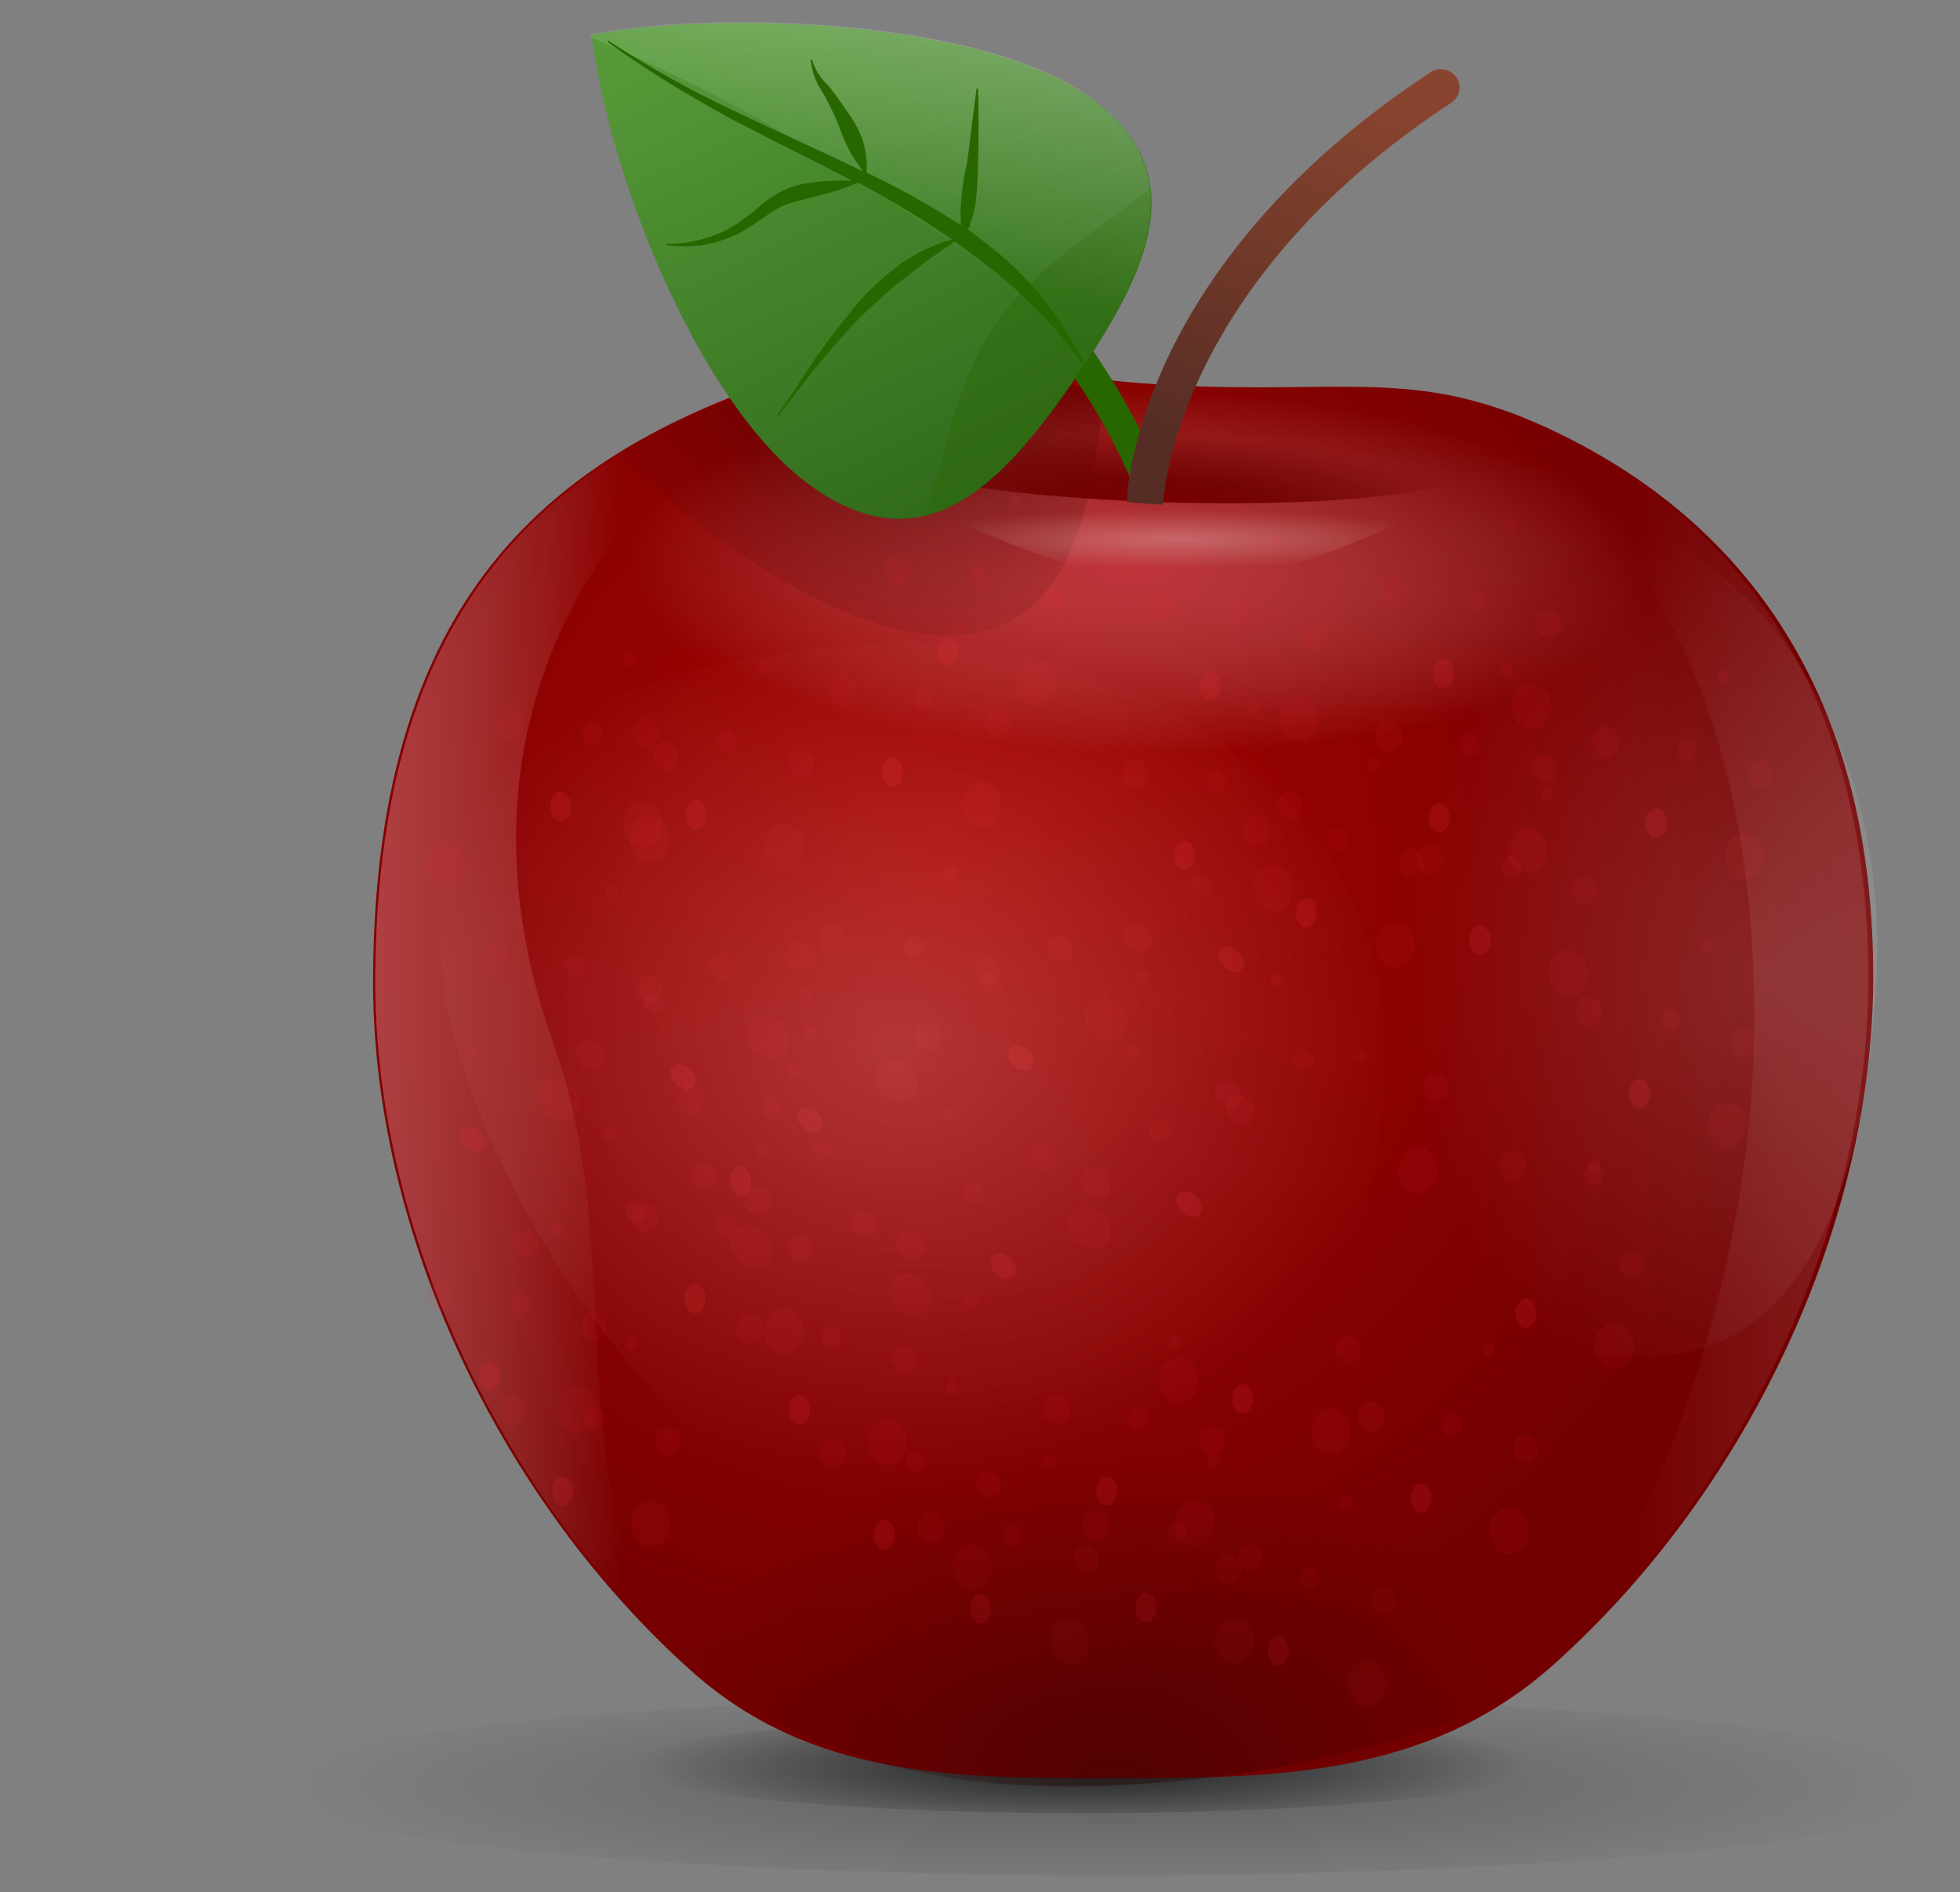 <?xml version="1.0" encoding="utf-8"?>
<!-- Generator: Adobe Illustrator 21.0.1, SVG Export Plug-In . SVG Version: 6.00 Build 0)  -->
<svg version="1.1" id="Шар_1" xmlns="http://www.w3.org/2000/svg" xmlns:xlink="http://www.w3.org/1999/xlink" x="0px" y="0px"
	 viewBox="0 0 280 270.3" style="enable-background:new 0 0 280 270.3;" xml:space="preserve">
<rect x="0" y="0" width="280" height="270.3" fill="#808080" stroke="none"/>
<style type="text/css">
	.st0{opacity:0.26;fill:url(#SVGID_1_);enable-background:new    ;}
	.st1{opacity:0.67;fill:url(#SVGID_2_);enable-background:new    ;}
	.st2{fill:url(#SVGID_3_);}
	.st3{opacity:0.6;fill:url(#SVGID_4_);enable-background:new    ;}
	.st4{opacity:0.5;fill:url(#SVGID_5_);enable-background:new    ;}
	.st5{opacity:0.41;fill:url(#SVGID_6_);enable-background:new    ;}
	.st6{opacity:0.43;fill:url(#SVGID_7_);enable-background:new    ;}
	.st7{fill:url(#SVGID_8_);}
	.st8{opacity:0.25;fill:url(#SVGID_9_);enable-background:new    ;}
	.st9{fill:#286600;}
	.st10{fill:url(#SVGID_10_);}
	.st11{opacity:0.33;fill:#286600;enable-background:new    ;}
	.st12{opacity:0.41;fill:url(#SVGID_11_);enable-background:new    ;}
	.st13{fill:url(#SVGID_12_);}
	.st14{opacity:7.000000e-02;fill:#F72841;enable-background:new    ;}
	.st15{opacity:0.15;fill:#F72841;enable-background:new    ;}
	.st16{opacity:0.43;fill:url(#SVGID_13_);enable-background:new    ;}
	.st17{opacity:0.2;fill:url(#SVGID_14_);enable-background:new    ;}
	.st18{opacity:0.15;fill:url(#SVGID_15_);enable-background:new    ;}
</style>
<title>001</title>
<g>
	
		<radialGradient id="SVGID_1_" cx="158.7" cy="5425.274" r="118.499" gradientTransform="matrix(1 0 0 0.137 0 -488.124)" gradientUnits="userSpaceOnUse">
		<stop  offset="0" style="stop-color:#000000"/>
		<stop  offset="1" style="stop-color:#000000;stop-opacity:0"/>
	</radialGradient>
	<ellipse class="st0" cx="158.7" cy="255.1" rx="121.3" ry="12.8"/>
	
		<radialGradient id="SVGID_2_" cx="154.7" cy="5422.274" r="63.796" gradientTransform="matrix(1 0 0 0.137 0 -490.713)" gradientUnits="userSpaceOnUse">
		<stop  offset="0" style="stop-color:#000000"/>
		<stop  offset="1" style="stop-color:#000000;stop-opacity:0"/>
	</radialGradient>
	<ellipse class="st1" cx="154.7" cy="252.1" rx="65.3" ry="6.9"/>
	
		<radialGradient id="SVGID_3_" cx="134.03" cy="472.686" r="128.153" gradientTransform="matrix(1 0 0 -1 0 597.812)" gradientUnits="userSpaceOnUse">
		<stop  offset="0" style="stop-color:#AA0402"/>
		<stop  offset="0.946" style="stop-color:#730001"/>
	</radialGradient>
	<path class="st2" d="M267.6,140.4c-0.3,35.7-18.6,73.3-45.8,97.5c-17.9,15.9-39.5,16.1-62.4,16.1c-22.2,0-43.2,0.2-60.5-15.2
		c-27.5-24.5-45.9-63.1-45.6-99.4c0.3-50.3,22-71.4,52.2-83.1c26.1-10.1,35-2.1,65.9-1.1c22.3,0.7,32.1-2.2,49.8,6
		C249.2,74.2,267.9,99.3,267.6,140.4z"/>
	
		<linearGradient id="SVGID_4_" gradientUnits="userSpaceOnUse" x1="27.591" y1="885.825" x2="88.591" y2="885.649" gradientTransform="matrix(1 0 0 1 0 -741.745)">
		<stop  offset="0" style="stop-color:#FF7E8D"/>
		<stop  offset="1" style="stop-color:#FFFFFF;stop-opacity:0"/>
	</linearGradient>
	<path class="st3" d="M79.1,149.2c-17-47.5,9.5-81.8,35.1-94.5c1.8-0.9,3.6-1.7,5.2-2.3c-4.6,0.9-9.2,2.3-13.6,4
		c-30.2,11.7-51.8,32.8-52.2,83c-0.2,34.6,16.5,71.3,41.9,95.9C79.7,209.7,89.7,178.8,79.1,149.2z"/>
	
		<linearGradient id="SVGID_5_" gradientUnits="userSpaceOnUse" x1="358.591" y1="886.945" x2="233.396" y2="886.945" gradientTransform="matrix(1 0 0 1 0 -741.745)">
		<stop  offset="0" style="stop-color:#FF7E8D"/>
		<stop  offset="1" style="stop-color:#FFFFFF;stop-opacity:0"/>
	</linearGradient>
	<path class="st4" d="M220.6,61.2c-5.6-2.7-11.6-4.5-17.7-5.3c2.9,1.1,5.8,2.4,8.4,4.1c23.7,14.1,39.5,41.4,39.3,86.2
		c-0.2,30.9-10.1,63.1-25.7,88.3c25.1-24.2,41.8-60,42-94C267.2,99.3,248.6,74.2,220.6,61.2z"/>
	
		<radialGradient id="SVGID_6_" cx="354.282" cy="-2894.021" r="54.822" gradientTransform="matrix(1.332 2.480000e-02 1.050000e-02 -0.475 -278.982 -1301.937)" gradientUnits="userSpaceOnUse">
		<stop  offset="0" style="stop-color:#FF7E8D"/>
		<stop  offset="1" style="stop-color:#FFFFFF;stop-opacity:0"/>
	</radialGradient>
	<path class="st5" d="M163.1,55.9c40.3,0.8,72.8,12.9,72.5,27.1s-33.3,25.1-73.6,24.4S89.2,94.5,89.5,80.3S122.8,55.2,163.1,55.9z"
		/>
	
		<radialGradient id="SVGID_7_" cx="130.936" cy="794.237" r="48.169" gradientTransform="matrix(1 0 0 1 0 -741.745)" gradientUnits="userSpaceOnUse">
		<stop  offset="0" style="stop-color:#210403"/>
		<stop  offset="1" style="stop-color:#2E0103;stop-opacity:0"/>
	</radialGradient>
	<path class="st6" d="M157.8,55.5c-22.1-2.1-31.8-6.8-54.3,1.9c-5.3,2-10.4,4.5-15.4,7.3c13.4,12.9,30.4,24.2,43.6,25.8
		c18.9,2.3,23.4-12.6,25.7-31.3C157.5,57.9,157.6,56.7,157.8,55.5z"/>
	
		<radialGradient id="SVGID_8_" cx="-13.879" cy="-2712.892" r="42.905" gradientTransform="matrix(1.069 4.012500e-02 9.375000e-03 -0.25 205.099 -605.104)" gradientUnits="userSpaceOnUse">
		<stop  offset="0" style="stop-color:#790000"/>
		<stop  offset="0.22" style="stop-color:#730000;stop-opacity:0.97"/>
		<stop  offset="0.39" style="stop-color:#6E0000;stop-opacity:0.89"/>
		<stop  offset="0.56" style="stop-color:#6E0000;stop-opacity:0.74"/>
		<stop  offset="0.72" style="stop-color:#6E0000;stop-opacity:0.54"/>
		<stop  offset="0.87" style="stop-color:#6F0000;stop-opacity:0.27"/>
		<stop  offset="1" style="stop-color:#6F0000;stop-opacity:0"/>
	</radialGradient>
	<path class="st7" d="M119.3,63c0.1-3.9,20.8-6.2,46.1-5.3s45.7,4.9,45.5,8.7c-0.1,3.9-20.8,6.2-46.1,5.3
		C139.6,70.8,119.2,66.9,119.3,63z"/>
	
		<radialGradient id="SVGID_9_" cx="270.705" cy="-4855.489" r="35.988" gradientTransform="matrix(1.088 0 0 -0.116 -126.065 -486.251)" gradientUnits="userSpaceOnUse">
		<stop  offset="0" style="stop-color:#FFFFFF"/>
		<stop  offset="1" style="stop-color:#FFFFFF;stop-opacity:0"/>
	</radialGradient>
	<path class="st8" d="M128.9,67.7c-0.8-0.2-1.6,0.2-1.9,0.9c-0.2,0.7,0.1,1.4,0.8,1.6c11.3,5.3,25.8,12.9,41.2,12.9
		c15.1,0,28.6-7.5,39.9-12.7c0.9-0.4,1.4-1.4,1-2.4c0-0.1,0-0.1-0.1-0.2c-0.2-0.3-0.4-0.5-0.6-0.7l0,0c-0.6-0.4-1.5-0.5-2.2-0.2
		c-9.8,4.8-30.2,6.8-53.5,4.6C145.2,70.8,137,69.5,128.9,67.7z"/>
	<path class="st9" d="M114.8,14.9c40,19.6,51,53.1,51.5,54.6c0,0.1,0.1,0.3,0.1,0.4c-1.2,0.6-2.5,1.1-3.8,1.5
		c-0.1-0.2-0.2-0.4-0.2-0.6c-0.1-0.3-10.5-32.1-48.4-50.7c-1.3-0.8-1.9-2.2-1.7-3.7c0-1,0.8-1.8,1.8-1.7
		C114.4,14.8,114.6,14.8,114.8,14.9L114.8,14.9z"/>
	
		<linearGradient id="SVGID_10_" gradientUnits="userSpaceOnUse" x1="-4405.665" y1="-1044.427" x2="-4459.706" y2="-984.434" gradientTransform="matrix(-0.891 1.292 -0.826 -0.566 -4662.482 5197.423)">
		<stop  offset="0" style="stop-color:#286015"/>
		<stop  offset="1" style="stop-color:#569938"/>
	</linearGradient>
	<path class="st10" d="M116.4,69.8c15.7,10.8,26.6-0.3,37.3-15.9s17.1-29.7,1.4-40.4S102.3,1.5,84.5,5C87.4,27,100.7,59,116.4,69.8z
		"/>
	<path class="st11" d="M142.3,46.2c6.2-9,16.3-14.2,22-19.4c1.1,8.2-3.9,17.4-10.6,27.2s-13.6,17.8-21.6,19.7
		C134.8,66.4,136.1,55.2,142.3,46.2z"/>
	
		<linearGradient id="SVGID_11_" gradientUnits="userSpaceOnUse" x1="-4436.925" y1="-1002.376" x2="-4473.204" y2="-995.283" gradientTransform="matrix(-0.891 1.292 -0.826 -0.566 -4662.482 5197.423)">
		<stop  offset="0" style="stop-color:#FFFFFF;stop-opacity:0"/>
		<stop  offset="1" style="stop-color:#FFFFFF"/>
	</linearGradient>
	<path class="st12" d="M128.6,29.6C114.8,20,100,11.9,84.5,5.4c-0.1-0.2-0.1-0.3-0.1-0.5c17.8-3.5,55-2.2,70.6,8.5
		c14.7,10.1,10,23.1,0.5,37.5C147.1,43.2,138.1,36.1,128.6,29.6z"/>
	<path class="st9" d="M116.2,51.6c1.8-2.6,3.7-5.1,5.7-7.5c2-2.5,4.3-4.6,6.9-6.5c2.2-1.5,4.6-2.7,7.2-3.4c-4.2-2.9-8.5-5.5-13-7.9
		l-0.4-0.2c-2.2,0.9-4.4,1.6-6.7,2.1c-1.1,0.3-2.3,0.6-3.3,0.9c-1.1,0.4-2.2,1-3.1,1.7c-1.1,0.8-2.2,1.5-3.3,2.2
		c-1.1,0.6-2.3,1.1-3.6,1.5c-2.4,0.7-4.9,0.9-7.4,0.5v-0.2c2.4,0.1,4.8-0.4,7.1-1.3c1.1-0.4,2.2-1,3.2-1.7s2.1-1.5,3-2.3
		c1-0.9,2.2-1.7,3.4-2.3c1.2-0.6,2.5-0.9,3.8-1.1c2-0.3,4-0.3,6-0.3c-5.7-3-11.5-5.8-17.2-8.8c-6.1-3.3-12-6.9-17.7-11l0.1-0.2
		C92.7,9.6,98.8,13,105,15.9c6,2.9,12.2,5.6,18.3,8.6c-0.8-1.1-1.6-2.2-2.2-3.5c-0.7-1.3-1.1-2.7-1.7-4.1c-0.6-1.3-1.3-2.7-2-3.9
		c-0.9-1.3-1.4-2.8-1.6-4.4l0.2-0.1c0.4,1.4,1.2,2.7,2.3,3.7c1,1.2,1.8,2.4,2.7,3.7c0.9,1.2,1.7,2.6,2.2,4c0.5,1.5,0.7,3.1,0.6,4.7
		l0.1,0.1c4.6,2.2,9.1,4.7,13.4,7.5c-0.1-1.1-0.1-2.2,0-3.3c0.1-1.8,0.4-3.6,0.8-5.4c0.3-1.8,0.5-3.6,0.7-5.4l0.7-5.4l0.2-0.1
		c0.1,1.8,0.1,3.6,0.1,5.4s0,3.6-0.1,5.4c0,1.8-0.1,3.6-0.3,5.4c-0.2,1.4-0.6,2.7-1.1,4c1.2,0.9,2.3,1.7,3.5,2.7
		c5.6,4.4,10,10.1,13.1,16.5l-0.2,0.1c-1-1.4-2-2.8-3.2-4.2s-2.3-2.6-3.5-3.8c-2.4-2.4-5-4.7-7.8-6.8c-1.2-0.9-2.5-1.9-3.8-2.8
		c-2.3,1.5-4.5,3.1-6.6,4.8c-2.4,1.8-4.6,3.8-6.8,5.9c-2.1,2.2-4.2,4.5-6.1,6.9c-2,2.4-3.8,4.9-5.7,7.3l-0.2-0.1
		C112.8,56.8,114.5,54.2,116.2,51.6z"/>
	
		<linearGradient id="SVGID_12_" gradientUnits="userSpaceOnUse" x1="195.213" y1="585.147" x2="174.283" y2="532.067" gradientTransform="matrix(1 0 0 -1 0 597.812)">
		<stop  offset="0" style="stop-color:#89442F"/>
		<stop  offset="1" style="stop-color:#562D24"/>
	</linearGradient>
	<path class="st13" d="M204.4,10.3c-41.6,27.3-43.4,59.6-43.4,61c0,0.1,0,0.3,0,0.4c1.7,0.2,3.4,0.3,5.1,0.4
		c0.1-0.2,0.1-0.4,0.1-0.6c0-0.3,1.7-31,41.1-56.8c1.2-0.8,1.6-2.4,0.8-3.6S205.6,9.5,204.4,10.3L204.4,10.3L204.4,10.3L204.4,10.3z
		"/>
	<path class="st14" d="M141.9,105.1c-0.9-0.5-1.4-1.6-1-2.6c0.2-0.9,1.2-1.4,2.1-1.2c0.1,0,0.1,0,0.2,0.1c0.9,0.5,1.4,1.6,1,2.6
		c-0.2,0.9-1.2,1.4-2.1,1.2C142,105.1,142,105.1,141.9,105.1z"/>
	<ellipse class="st14" cx="120.4" cy="98.7" rx="1.9" ry="2.2"/>
	<ellipse class="st15" cx="127.5" cy="110.3" rx="1.5" ry="2.1"/>
	<ellipse class="st14" cx="137.3" cy="89.2" rx="0.9" ry="1"/>
	<ellipse class="st14" cx="140.2" cy="115" rx="2.8" ry="3.3"/>
	<ellipse class="st14" cx="132" cy="99.9" rx="1.4" ry="1.6"/>
	<path class="st14" d="M94.5,109.9c-0.9-0.5-1.4-1.6-1-2.6c0.2-0.9,1.2-1.4,2.1-1.2c0.1,0,0.1,0,0.2,0.1c0.9,0.5,1.4,1.6,1,2.6
		c-0.2,0.9-1.2,1.4-2.1,1.2C94.6,110,94.6,110,94.5,109.9z"/>
	<ellipse class="st14" cx="73" cy="103.6" rx="1.9" ry="2.2"/>
	<ellipse class="st15" cx="80.1" cy="115.2" rx="1.5" ry="2.1"/>
	<ellipse class="st14" cx="89.9" cy="94.1" rx="0.9" ry="1"/>
	<ellipse class="st14" cx="92.8" cy="119.9" rx="2.8" ry="3.3"/>
	<ellipse class="st14" cx="84.6" cy="104.8" rx="1.4" ry="1.6"/>
	<path class="st14" d="M149.7,87.6c-0.9-0.5-1.4-1.6-1-2.6c0.2-0.9,1.2-1.4,2.1-1.2c0.1,0,0.1,0,0.2,0.1c0.9,0.5,1.4,1.6,1,2.6
		c-0.2,0.9-1.2,1.4-2.1,1.2C149.9,87.7,149.8,87.7,149.7,87.6z"/>
	<ellipse class="st14" cx="128.2" cy="81.3" rx="1.9" ry="2.2"/>
	<ellipse class="st15" cx="135.4" cy="92.9" rx="1.5" ry="2.1"/>
	<ellipse class="st14" cx="145.1" cy="71.8" rx="0.9" ry="1"/>
	<ellipse class="st14" cx="148" cy="97.6" rx="2.8" ry="3.3"/>
	<ellipse class="st14" cx="139.8" cy="82.5" rx="1.4" ry="1.6"/>
	<path class="st14" d="M220.6,91c-0.9-0.5-1.4-1.6-1-2.6c0.2-0.9,1.2-1.4,2.1-1.2c0.1,0,0.1,0,0.2,0.1c0.9,0.5,1.4,1.6,1,2.6
		c-0.2,0.9-1.2,1.4-2.1,1.2C220.7,91,220.6,91,220.6,91z"/>
	<ellipse class="st14" cx="199.1" cy="84.6" rx="1.9" ry="2.2"/>
	<ellipse class="st15" cx="206.2" cy="96.2" rx="1.5" ry="2.1"/>
	<ellipse class="st14" cx="215.9" cy="75.1" rx="0.9" ry="1"/>
	<ellipse class="st14" cx="218.8" cy="100.9" rx="2.8" ry="3.3"/>
	<ellipse class="st14" cx="210.7" cy="85.8" rx="1.4" ry="1.6"/>
	<path class="st14" d="M250.9,112.4c-0.9-0.5-1.4-1.6-1-2.6c0.2-0.9,1.2-1.4,2.1-1.2c0.1,0,0.1,0,0.2,0.1c0.9,0.5,1.4,1.6,1,2.6
		c-0.2,0.9-1.2,1.4-2.1,1.2C251.1,112.4,251,112.4,250.9,112.4z"/>
	<ellipse class="st14" cx="229.4" cy="106" rx="1.9" ry="2.2"/>
	<ellipse class="st15" cx="236.6" cy="117.6" rx="1.5" ry="2.1"/>
	<ellipse class="st14" cx="246.3" cy="96.5" rx="0.9" ry="1"/>
	<ellipse class="st14" cx="249.2" cy="122.3" rx="2.8" ry="3.3"/>
	<ellipse class="st14" cx="241" cy="107.2" rx="1.4" ry="1.6"/>
	<path class="st14" d="M248.5,150.9c-0.9-0.5-1.4-1.6-1-2.6c0.2-0.9,1.2-1.4,2.1-1.2c0.1,0,0.1,0,0.2,0.1c0.9,0.5,1.4,1.6,1,2.6
		c-0.2,0.9-1.2,1.4-2.1,1.2C248.7,151,248.6,150.9,248.5,150.9z"/>
	<ellipse class="st14" cx="227" cy="144.5" rx="1.9" ry="2.2"/>
	<ellipse class="st15" cx="234.2" cy="156.2" rx="1.5" ry="2.1"/>
	<ellipse class="st14" cx="243.9" cy="135" rx="0.9" ry="1"/>
	<ellipse class="st14" cx="246.8" cy="160.8" rx="2.8" ry="3.3"/>
	<ellipse class="st14" cx="238.6" cy="145.7" rx="1.4" ry="1.6"/>
	<path class="st14" d="M232.4,182.4c-0.9-0.5-1.4-1.6-1-2.6c0.2-0.9,1.2-1.4,2.1-1.2c0.1,0,0.1,0,0.2,0.1c0.9,0.5,1.4,1.6,1,2.6
		c-0.2,0.9-1.2,1.4-2.1,1.2C232.5,182.4,232.4,182.4,232.4,182.4z"/>
	<ellipse class="st14" cx="216.1" cy="166.6" rx="1.9" ry="2.2"/>
	<ellipse class="st15" cx="218" cy="187.6" rx="1.5" ry="2.1"/>
	<ellipse class="st14" cx="227.7" cy="166.5" rx="0.9" ry="1"/>
	<ellipse class="st14" cx="230.6" cy="192.3" rx="2.8" ry="3.3"/>
	<ellipse class="st14" cx="227.7" cy="167.8" rx="1.4" ry="1.6"/>
	<path class="st14" d="M217.3,208.8c-0.9-0.5-1.4-1.6-1-2.6c0.2-0.9,1.2-1.4,2.1-1.2c0.1,0,0.1,0,0.2,0.1c0.9,0.5,1.4,1.6,1,2.6
		c-0.2,0.9-1.2,1.4-2.1,1.2C217.5,208.8,217.4,208.8,217.3,208.8z"/>
	<ellipse class="st14" cx="195.8" cy="202.4" rx="1.9" ry="2.2"/>
	<ellipse class="st15" cx="203" cy="214" rx="1.5" ry="2.1"/>
	<ellipse class="st14" cx="212.7" cy="192.9" rx="0.9" ry="1"/>
	<ellipse class="st14" cx="215.6" cy="218.7" rx="2.8" ry="3.3"/>
	<ellipse class="st14" cx="207.4" cy="203.6" rx="1.4" ry="1.6"/>
	<path class="st14" d="M197,230.6c-0.9-0.5-1.4-1.6-1-2.6c0.2-0.9,1.2-1.4,2.1-1.2c0.1,0,0.1,0,0.2,0.1c0.9,0.5,1.4,1.6,1,2.6
		c-0.2,0.9-1.2,1.4-2.1,1.2C197.1,230.6,197,230.6,197,230.6z"/>
	<ellipse class="st14" cx="175.5" cy="224.2" rx="1.9" ry="2.2"/>
	<ellipse class="st15" cx="182.6" cy="235.8" rx="1.5" ry="2.1"/>
	<ellipse class="st14" cx="192.3" cy="214.7" rx="0.9" ry="1"/>
	<ellipse class="st14" cx="195.2" cy="240.5" rx="2.8" ry="3.3"/>
	<ellipse class="st14" cx="187.1" cy="225.4" rx="1.4" ry="1.6"/>
	<path class="st14" d="M178,224.3c-0.9-0.5-1.4-1.6-1-2.6c0.2-0.9,1.2-1.4,2.1-1.2c0.1,0,0.1,0,0.2,0.1c0.9,0.5,1.4,1.6,1,2.6
		c-0.2,0.9-1.2,1.4-2.1,1.2C178.2,224.4,178.1,224.4,178,224.3z"/>
	<ellipse class="st14" cx="156.5" cy="218" rx="1.9" ry="2.2"/>
	<ellipse class="st15" cx="163.7" cy="229.6" rx="1.5" ry="2.1"/>
	<ellipse class="st14" cx="173.4" cy="208.5" rx="0.9" ry="1"/>
	<ellipse class="st14" cx="176.3" cy="234.3" rx="2.8" ry="3.3"/>
	<ellipse class="st14" cx="168.1" cy="219.2" rx="1.4" ry="1.6"/>
	<path class="st14" d="M152.3,137.2c-1,0.3-2.1-0.2-2.5-1.1c-0.5-0.8-0.2-1.8,0.6-2.3c0.1,0,0.1-0.1,0.2-0.1c1-0.3,2.1,0.2,2.5,1.1
		c0.5,0.8,0.2,1.8-0.6,2.3C152.5,137.2,152.4,137.2,152.3,137.2z"/>
	
		<ellipse transform="matrix(0.706 -0.708 0.708 0.706 -65.84 137.433)" class="st14" cx="132.6" cy="148" rx="1.9" ry="2.2"/>
	
		<ellipse transform="matrix(0.706 -0.708 0.708 0.706 -64.132 147.74)" class="st15" cx="145.9" cy="151.1" rx="1.5" ry="2.1"/>
	<ellipse class="st14" cx="163.3" cy="139.6" rx="0.9" ry="1"/>
	
		<ellipse transform="matrix(0.706 -0.708 0.708 0.706 -56.575 154.761)" class="st14" cx="158.1" cy="145.5" rx="2.8" ry="3.3"/>
	
		<ellipse transform="matrix(0.706 -0.708 0.708 0.706 -57.917 141.666)" class="st14" cx="141.7" cy="140.6" rx="1.4" ry="1.6"/>
	<path class="st14" d="M204.4,157.3c-0.9-0.5-1.4-1.6-1-2.6c0.2-0.9,1.2-1.4,2.1-1.2c0.1,0,0.1,0,0.2,0.1c0.9,0.5,1.4,1.6,1,2.6
		c-0.2,0.9-1.2,1.4-2.1,1.2C204.5,157.4,204.4,157.3,204.4,157.3z"/>
	
		<ellipse transform="matrix(0.706 -0.708 0.708 0.706 -46.969 154.464)" class="st14" cx="162.6" cy="133.8" rx="1.9" ry="2.2"/>
	
		<ellipse transform="matrix(0.706 -0.708 0.708 0.706 -45.291 164.842)" class="st15" cx="175.9" cy="137" rx="1.5" ry="2.1"/>
	<ellipse class="st14" cx="194.5" cy="150.9" rx="0.9" ry="1"/>
	<ellipse class="st14" cx="202.6" cy="167.2" rx="2.8" ry="3.3"/>
	
		<ellipse transform="matrix(0.706 -0.708 0.708 0.706 -39.147 158.739)" class="st14" cx="171.6" cy="126.5" rx="1.4" ry="1.6"/>
	<path class="st14" d="M191.9,194.6c-0.9-0.5-1.4-1.6-1-2.6c0.2-0.9,1.2-1.4,2.1-1.2c0.1,0,0.1,0,0.2,0.1c0.9,0.5,1.4,1.6,1,2.6
		c-0.2,0.9-1.2,1.4-2.1,1.2C192,194.6,191.9,194.6,191.9,194.6z"/>
	
		<ellipse transform="matrix(0.706 -0.708 0.708 0.706 -60.223 172.099)" class="st14" cx="177.2" cy="158.6" rx="1.9" ry="2.2"/>
	<ellipse class="st15" cx="177.5" cy="199.8" rx="1.5" ry="2.1"/>
	<ellipse transform="matrix(0.706 -0.708 0.708 0.706 -45.489 170.336)" class="st14" cx="182.4" cy="140" rx="0.9" ry="1"/>
	<ellipse class="st14" cx="190.1" cy="204.5" rx="2.8" ry="3.3"/>
	
		<ellipse transform="matrix(0.706 -0.708 0.708 0.706 -52.401 176.375)" class="st14" cx="186.3" cy="151.3" rx="1.4" ry="1.6"/>
	<path class="st14" d="M176.3,158.1c-1,0.3-2.1-0.2-2.5-1.1c-0.5-0.8-0.2-1.8,0.6-2.3c0.1,0,0.1-0.1,0.2-0.1c1-0.3,2.1,0.2,2.5,1.1
		c0.5,0.8,0.2,1.8-0.6,2.3C176.5,158.1,176.4,158.1,176.3,158.1z"/>
	
		<ellipse transform="matrix(0.706 -0.708 0.708 0.706 -73.562 160.579)" class="st14" cx="156.6" cy="168.9" rx="1.9" ry="2.2"/>
	
		<ellipse transform="matrix(0.706 -0.708 0.708 0.706 -71.855 170.886)" class="st15" cx="169.9" cy="172" rx="1.5" ry="2.1"/>
	
		<ellipse transform="matrix(0.706 -0.708 0.708 0.706 -58.799 158.744)" class="st14" cx="161.8" cy="150.2" rx="0.9" ry="1"/>
	<ellipse class="st14" cx="168.4" cy="197.2" rx="2.8" ry="3.3"/>
	
		<ellipse transform="matrix(0.706 -0.708 0.708 0.706 -65.64 164.813)" class="st14" cx="165.7" cy="161.5" rx="1.4" ry="1.6"/>
	<path class="st14" d="M172.5,207.7c-0.9-0.5-1.4-1.6-1-2.6c0.2-0.9,1.2-1.4,2.1-1.2c0.1,0,0.1,0,0.2,0.1c0.9,0.5,1.4,1.6,1,2.6
		c-0.2,0.9-1.2,1.4-2.1,1.2C172.6,207.8,172.5,207.7,172.5,207.7z"/>
	<ellipse class="st14" cx="151" cy="201.3" rx="1.9" ry="2.2"/>
	<ellipse class="st15" cx="158.1" cy="213" rx="1.5" ry="2.1"/>
	<ellipse class="st14" cx="167.8" cy="191.8" rx="0.9" ry="1"/>
	<ellipse class="st14" cx="170.7" cy="217.6" rx="2.8" ry="3.3"/>
	<ellipse class="st14" cx="162.6" cy="202.6" rx="1.4" ry="1.6"/>
	<path class="st14" d="M154.5,224.6c-0.9-0.5-1.4-1.6-1-2.6c0.2-0.9,1.2-1.4,2.1-1.2c0.1,0,0.1,0,0.2,0.1c0.9,0.5,1.4,1.6,1,2.6
		c-0.2,0.9-1.2,1.4-2.1,1.2C154.6,224.6,154.6,224.6,154.5,224.6z"/>
	<ellipse class="st14" cx="133" cy="218.2" rx="1.9" ry="2.2"/>
	<ellipse class="st15" cx="140.1" cy="229.8" rx="1.5" ry="2.1"/>
	<ellipse class="st14" cx="149.9" cy="208.7" rx="0.9" ry="1"/>
	<ellipse class="st14" cx="152.8" cy="234.5" rx="2.8" ry="3.3"/>
	<ellipse class="st14" cx="144.6" cy="219.4" rx="1.4" ry="1.6"/>
	<path class="st14" d="M140.6,213.9c-0.9-0.5-1.4-1.6-1-2.6c0.2-0.9,1.2-1.4,2.1-1.2c0.1,0,0.1,0,0.2,0.1c0.9,0.5,1.4,1.6,1,2.6
		c-0.2,0.9-1.2,1.4-2.1,1.2C140.8,214,140.7,214,140.6,213.9z"/>
	<ellipse class="st14" cx="119.1" cy="207.6" rx="1.9" ry="2.2"/>
	<ellipse class="st15" cx="126.3" cy="219.2" rx="1.5" ry="2.1"/>
	<ellipse class="st14" cx="136" cy="198.1" rx="0.9" ry="1"/>
	<ellipse class="st14" cx="138.9" cy="223.9" rx="2.8" ry="3.3"/>
	<ellipse class="st14" cx="130.7" cy="208.8" rx="1.4" ry="1.6"/>
	<path class="st14" d="M128.6,196.1c-0.9-0.5-1.4-1.6-1-2.6c0.2-0.9,1.2-1.4,2.1-1.2c0.1,0,0.1,0,0.2,0.1c0.9,0.5,1.4,1.6,1,2.6
		c-0.2,0.9-1.2,1.4-2.1,1.2C128.7,196.2,128.6,196.1,128.6,196.1z"/>
	<ellipse class="st14" cx="107.1" cy="189.8" rx="1.9" ry="2.2"/>
	<ellipse class="st15" cx="114.2" cy="201.4" rx="1.5" ry="2.1"/>
	
		<ellipse transform="matrix(0.706 -0.708 0.708 0.706 -90.821 152.954)" class="st14" cx="138.8" cy="185.9" rx="0.9" ry="1"/>
	<ellipse class="st14" cx="126.8" cy="206" rx="2.8" ry="3.3"/>
	<ellipse class="st14" cx="118.7" cy="191" rx="1.4" ry="1.6"/>
	<path class="st14" d="M113.7,180.2c-0.9-0.5-1.4-1.6-1-2.6c0.2-0.9,1.2-1.4,2.1-1.2c0.1,0,0.1,0,0.2,0.1c0.9,0.5,1.4,1.6,1,2.6
		c-0.2,0.9-1.2,1.4-2.1,1.2C113.8,180.3,113.7,180.3,113.7,180.2z"/>
	<ellipse class="st14" cx="92.1" cy="173.9" rx="1.9" ry="2.2"/>
	<ellipse class="st15" cx="99.3" cy="185.5" rx="1.5" ry="2.1"/>
	<ellipse class="st14" cx="109" cy="164.4" rx="0.9" ry="1"/>
	<ellipse class="st14" cx="111.9" cy="190.2" rx="2.8" ry="3.3"/>
	<ellipse class="st14" cx="103.8" cy="175.1" rx="1.4" ry="1.6"/>
	<path class="st14" d="M124.2,176.6c-1,0.3-2.1-0.2-2.5-1.1c-0.5-0.8-0.2-1.8,0.6-2.3c0.1,0,0.1-0.1,0.2-0.1c1-0.3,2.1,0.2,2.5,1.1
		c0.5,0.8,0.2,1.8-0.6,2.3C124.4,176.6,124.3,176.6,124.2,176.6z"/>
	<ellipse class="st14" cx="98.7" cy="157.1" rx="1.9" ry="2.2"/>
	<ellipse class="st15" cx="105.8" cy="168.7" rx="1.5" ry="2.1"/>
	<ellipse class="st14" cx="115.6" cy="147.5" rx="0.9" ry="1"/>
	
		<ellipse transform="matrix(0.706 -0.708 0.708 0.706 -92.726 146.451)" class="st14" cx="130" cy="184.9" rx="2.8" ry="3.3"/>
	<ellipse class="st14" cx="110.3" cy="158.3" rx="1.4" ry="1.6"/>
	<path class="st14" d="M187.2,92.7c-0.9-0.5-1.4-1.6-1-2.6c0.2-0.9,1.2-1.4,2.1-1.2c0.1,0,0.1,0,0.2,0.1c0.9,0.5,1.4,1.6,1,2.6
		c-0.2,0.9-1.2,1.4-2.1,1.2C187.4,92.8,187.3,92.8,187.2,92.7z"/>
	<ellipse class="st14" cx="165.7" cy="86.4" rx="1.9" ry="2.2"/>
	<ellipse class="st15" cx="172.9" cy="98" rx="1.5" ry="2.1"/>
	<ellipse class="st14" cx="182.6" cy="76.9" rx="0.9" ry="1"/>
	<ellipse class="st14" cx="185.5" cy="102.7" rx="2.8" ry="3.3"/>
	<ellipse class="st14" cx="177.3" cy="87.6" rx="1.4" ry="1.6"/>
	<path class="st14" d="M113.8,111c-0.9-0.5-1.4-1.6-1-2.6c0.2-0.9,1.2-1.4,2.1-1.2c0.1,0,0.1,0,0.2,0.1c0.9,0.5,1.4,1.6,1,2.6
		c-0.2,0.9-1.2,1.4-2.1,1.2C113.9,111.1,113.9,111.1,113.8,111z"/>
	<ellipse class="st14" cx="92.3" cy="104.7" rx="1.9" ry="2.2"/>
	<ellipse class="st15" cx="99.4" cy="116.3" rx="1.5" ry="2.1"/>
	<ellipse class="st14" cx="109.2" cy="95.2" rx="0.9" ry="1"/>
	<ellipse class="st14" cx="112.1" cy="121" rx="2.8" ry="3.3"/>
	<ellipse class="st14" cx="103.9" cy="105.9" rx="1.4" ry="1.6"/>
	<path class="st14" d="M225.8,129c-0.9-0.5-1.4-1.6-1-2.6c0.2-0.9,1.2-1.4,2.1-1.2c0.1,0,0.1,0,0.2,0.1c0.9,0.5,1.4,1.6,1,2.6
		c-0.2,0.9-1.2,1.4-2.1,1.2C225.9,129.1,225.8,129.1,225.8,129z"/>
	<ellipse class="st14" cx="204.3" cy="122.7" rx="1.9" ry="2.2"/>
	<ellipse class="st15" cx="211.4" cy="134.3" rx="1.5" ry="2.1"/>
	<ellipse class="st14" cx="221.1" cy="113.2" rx="0.9" ry="1"/>
	<ellipse class="st14" cx="224" cy="139" rx="2.8" ry="3.3"/>
	<ellipse class="st14" cx="215.9" cy="123.9" rx="1.4" ry="1.6"/>
	<path class="st14" d="M219.9,111.6c-0.9-0.5-1.4-1.6-1-2.6c0.2-0.9,1.2-1.4,2.1-1.2c0.1,0,0.1,0,0.2,0.1c0.9,0.5,1.4,1.6,1,2.6
		c-0.2,0.9-1.2,1.4-2.1,1.2C220.1,111.6,220,111.6,219.9,111.6z"/>
	<ellipse class="st14" cx="198.4" cy="105.2" rx="1.9" ry="2.2"/>
	<ellipse class="st15" cx="205.6" cy="116.8" rx="1.5" ry="2.1"/>
	<ellipse class="st14" cx="215.3" cy="95.7" rx="0.9" ry="1"/>
	<ellipse class="st14" cx="218.2" cy="121.5" rx="2.8" ry="3.3"/>
	<ellipse class="st14" cx="210" cy="106.4" rx="1.4" ry="1.6"/>
	<path class="st14" d="M183.6,117c-0.9-0.5-1.4-1.6-1-2.6c0.2-0.9,1.2-1.4,2.1-1.2c0.1,0,0.1,0,0.2,0.1c0.9,0.5,1.4,1.6,1,2.6
		c-0.2,0.9-1.2,1.4-2.1,1.2C183.8,117,183.7,117,183.6,117z"/>
	<ellipse class="st14" cx="162.1" cy="110.6" rx="1.9" ry="2.2"/>
	<ellipse class="st15" cx="169.2" cy="122.2" rx="1.5" ry="2.1"/>
	<ellipse class="st14" cx="179" cy="101.1" rx="0.9" ry="1"/>
	<ellipse class="st14" cx="181.9" cy="126.9" rx="2.8" ry="3.3"/>
	<ellipse class="st14" cx="173.7" cy="111.8" rx="1.4" ry="1.6"/>
	<path class="st14" d="M201,125.1c-0.9-0.5-1.4-1.6-1-2.6c0.2-0.9,1.2-1.4,2.1-1.2c0.1,0,0.1,0,0.2,0.1c0.9,0.5,1.4,1.6,1,2.6
		c-0.2,0.9-1.2,1.4-2.1,1.2C201.1,125.2,201.1,125.1,201,125.1z"/>
	<ellipse class="st14" cx="179.5" cy="118.7" rx="1.9" ry="2.2"/>
	<ellipse class="st15" cx="186.6" cy="130.4" rx="1.5" ry="2.1"/>
	<ellipse class="st14" cx="196.4" cy="109.2" rx="0.9" ry="1"/>
	<ellipse class="st14" cx="199.3" cy="135" rx="2.8" ry="3.3"/>
	<ellipse class="st14" cx="191.1" cy="119.9" rx="1.4" ry="1.6"/>
	<path class="st14" d="M140.4,140.5c-0.9-0.5-1.4-1.6-1-2.6c0.2-0.9,1.2-1.4,2.1-1.2c0.1,0,0.1,0,0.2,0.1c0.9,0.5,1.4,1.6,1,2.6
		c-0.2,0.9-1.2,1.4-2.1,1.2C140.6,140.5,140.5,140.5,140.4,140.5z"/>
	<ellipse class="st14" cx="118.9" cy="134.1" rx="1.9" ry="2.2"/>
	
		<ellipse transform="matrix(0.706 -0.708 0.708 0.706 -79.278 129.059)" class="st15" cx="115.8" cy="160" rx="1.5" ry="2.1"/>
	<ellipse class="st14" cx="135.8" cy="124.6" rx="0.9" ry="1"/>
	
		<ellipse transform="matrix(0.706 -0.708 0.708 0.706 -71.65 136.109)" class="st14" cx="128.1" cy="154.4" rx="2.8" ry="3.3"/>
	<ellipse class="st14" cx="130.5" cy="135.3" rx="1.4" ry="1.6"/>
	<path class="st14" d="M149.9,167.1c-1,0.3-2.1-0.2-2.5-1.1c-0.5-0.8-0.2-1.8,0.6-2.3c0.1,0,0.1-0.1,0.2-0.1c1-0.3,2.1,0.2,2.5,1.1
		c0.5,0.8,0.2,1.8-0.6,2.3C150,167,149.9,167,149.9,167.1z"/>
	
		<ellipse transform="matrix(0.706 -0.708 0.708 0.706 -87.626 144.457)" class="st14" cx="130.2" cy="177.8" rx="1.9" ry="2.2"/>
	
		<ellipse transform="matrix(0.706 -0.708 0.708 0.706 -85.989 154.735)" class="st15" cx="143.4" cy="180.9" rx="1.5" ry="2.1"/>
	
		<ellipse transform="matrix(0.706 -0.708 0.708 0.706 -72.863 142.623)" class="st14" cx="135.4" cy="159.1" rx="0.9" ry="1"/>
	
		<ellipse transform="matrix(0.706 -0.708 0.708 0.706 -78.361 161.785)" class="st14" cx="155.7" cy="175.3" rx="2.8" ry="3.3"/>
	
		<ellipse transform="matrix(0.706 -0.708 0.708 0.706 -79.774 148.662)" class="st14" cx="139.2" cy="170.4" rx="1.4" ry="1.6"/>
	<ellipse class="st14" cx="91.8" cy="117.7" rx="2.8" ry="3.3"/>
	<path class="st14" d="M104,139.9c-1,0.3-2.1-0.2-2.5-1.1c-0.5-0.8-0.2-1.8,0.6-2.3c0.1,0,0.1-0.1,0.2-0.1c1-0.3,2.1,0.2,2.5,1.1
		c0.5,0.8,0.2,1.8-0.6,2.3C104.1,139.9,104.1,139.9,104,139.9z"/>
	
		<ellipse transform="matrix(0.706 -0.708 0.708 0.706 -81.924 104.021)" class="st14" cx="84.3" cy="150.7" rx="1.9" ry="2.2"/>
	
		<ellipse transform="matrix(0.706 -0.708 0.708 0.706 -80.216 114.329)" class="st15" cx="97.6" cy="153.8" rx="1.5" ry="2.1"/>
	<ellipse class="st14" cx="115" cy="142.3" rx="0.9" ry="1"/>
	
		<ellipse transform="matrix(0.706 -0.708 0.708 0.706 -72.659 121.349)" class="st14" cx="109.8" cy="148.2" rx="2.8" ry="3.3"/>
	
		<ellipse transform="matrix(0.706 -0.708 0.708 0.706 -74.001 108.255)" class="st14" cx="93.4" cy="143.3" rx="1.4" ry="1.6"/>
	
		<ellipse transform="matrix(0.706 -0.708 0.708 0.706 -63.053 121.052)" class="st14" cx="114.3" cy="136.5" rx="1.9" ry="2.2"/>
	
		<ellipse transform="matrix(0.706 -0.708 0.708 0.706 -89.617 127.097)" class="st14" cx="108.3" cy="171.5" rx="1.9" ry="2.2"/>
	
		<ellipse transform="matrix(0.706 -0.708 0.708 0.706 -74.883 125.333)" class="st14" cx="113.5" cy="152.9" rx="0.9" ry="1"/>
	
		<ellipse transform="matrix(0.706 -0.708 0.708 0.706 -81.794 131.372)" class="st14" cx="117.4" cy="164.2" rx="1.4" ry="1.6"/>
	<path class="st14" d="M75.9,179.3c-1,0.3-2.1-0.2-2.5-1.1c-0.5-0.8-0.2-1.8,0.6-2.3c0.1,0,0.1-0.1,0.2-0.1c1-0.3,2.1,0.2,2.5,1.1
		c0.5,0.8,0.2,1.8-0.6,2.3C76,179.2,76,179.3,75.9,179.3z"/>
	<ellipse class="st14" cx="67.2" cy="150.2" rx="0.9" ry="1"/>
	<ellipse class="st14" cx="63.7" cy="123.6" rx="2.8" ry="3.3"/>
	<path class="st14" d="M92.1,143.1c-0.9-0.5-1.4-1.6-1-2.6c0.2-0.9,1.2-1.4,2.1-1.2c0.1,0,0.1,0,0.2,0.1c0.9,0.5,1.4,1.6,1,2.6
		c-0.2,0.9-1.2,1.4-2.1,1.2C92.2,143.2,92.2,143.2,92.1,143.1z"/>
	<ellipse class="st14" cx="70.6" cy="136.8" rx="1.9" ry="2.2"/>
	
		<ellipse transform="matrix(0.706 -0.708 0.708 0.706 -95.362 95.648)" class="st15" cx="67.5" cy="162.7" rx="1.5" ry="2.1"/>
	<ellipse class="st14" cx="87.4" cy="127.3" rx="0.9" ry="1"/>
	<ellipse transform="matrix(0.706 -0.708 0.708 0.706 -87.776 102.597)" class="st14" cx="79.7" cy="157" rx="2.8" ry="3.3"/>
	<ellipse class="st14" cx="82.2" cy="138" rx="1.4" ry="1.6"/>
	<path class="st14" d="M101.5,169.7c-1,0.3-2.1-0.2-2.5-1.1c-0.5-0.8-0.2-1.8,0.6-2.3c0.1,0,0.1-0.1,0.2-0.1c1-0.3,2.1,0.2,2.5,1.1
		c0.5,0.8,0.2,1.8-0.6,2.3C101.7,169.7,101.6,169.7,101.5,169.7z"/>
	<ellipse transform="matrix(0.706 -0.708 0.708 0.706 -89.018 109.182)" class="st14" cx="87" cy="161.8" rx="0.9" ry="1"/>
	<ellipse transform="matrix(0.706 -0.708 0.708 0.706 -94.516 128.345)" class="st14" cx="107.3" cy="178" rx="2.8" ry="3.3"/>
	
		<ellipse transform="matrix(0.706 -0.708 0.708 0.706 -95.858 115.251)" class="st14" cx="90.9" cy="173.1" rx="1.4" ry="1.6"/>
	<path class="st14" d="M94.8,207.7c-0.9-0.5-1.4-1.6-1-2.6c0.2-0.9,1.2-1.4,2.1-1.2c0.1,0,0.1,0,0.2,0.1c0.9,0.5,1.4,1.6,1,2.6
		c-0.2,0.9-1.2,1.4-2.1,1.2C94.9,207.8,94.8,207.8,94.8,207.7z"/>
	<ellipse class="st14" cx="73.3" cy="201.4" rx="1.9" ry="2.2"/>
	<ellipse class="st15" cx="80.4" cy="213" rx="1.5" ry="2.1"/>
	<ellipse class="st14" cx="90.1" cy="191.9" rx="0.9" ry="1"/>
	<ellipse class="st14" cx="93" cy="217.7" rx="2.8" ry="3.3"/>
	<ellipse class="st14" cx="84.9" cy="202.6" rx="1.4" ry="1.6"/>
	<path class="st14" d="M84.2,191.4c-0.9-0.5-1.4-1.6-1-2.6c0.2-0.9,1.2-1.4,2.1-1.2c0.1,0,0.1,0,0.2,0.1c0.9,0.5,1.4,1.6,1,2.6
		c-0.2,0.9-1.2,1.4-2.1,1.2C84.4,191.4,84.3,191.4,84.2,191.4z"/>
	<ellipse class="st14" cx="62.7" cy="185" rx="1.9" ry="2.2"/>
	<ellipse class="st15" cx="69.9" cy="196.6" rx="1.5" ry="2.1"/>
	<ellipse class="st14" cx="79.6" cy="175.5" rx="0.9" ry="1"/>
	<ellipse class="st14" cx="82.5" cy="201.3" rx="2.8" ry="3.3"/>
	<ellipse class="st14" cx="74.3" cy="186.2" rx="1.4" ry="1.6"/>
	
		<radialGradient id="SVGID_13_" cx="188.171" cy="-199.062" r="48.226" gradientTransform="matrix(-9.680000e-02 0.995 -1.366 -0.133 -94.127 41.75)" gradientUnits="userSpaceOnUse">
		<stop  offset="0" style="stop-color:#210403"/>
		<stop  offset="1" style="stop-color:#2E0103;stop-opacity:0"/>
	</radialGradient>
	<path class="st16" d="M148.1,255.1c32.9,1.1,80.7-10.3,83.1-28.8s-56.8-36.2-89.6-37.3S95.4,201.1,93,219.6S115.3,254,148.1,255.1z
		"/>
	
		<radialGradient id="SVGID_14_" cx="200.088" cy="298.72" r="58.97" gradientTransform="matrix(1.241 -9.000000e-02 -0.112 -1.05 -86.712 480.74)" gradientUnits="userSpaceOnUse">
		<stop  offset="0" style="stop-color:#FFFFFF"/>
		<stop  offset="1" style="stop-color:#FFFFFF;stop-opacity:0"/>
	</radialGradient>
	<path class="st17" d="M197.6,144.4c3.5,31.7-17.7,78-55.2,80.7S66.7,171,63.2,139.4S86,94.7,123.5,92S194.1,112.8,197.6,144.4z"/>
	
		<radialGradient id="SVGID_15_" cx="1001.123" cy="-622.885" r="48.198" gradientTransform="matrix(6.380000e-02 -1.371 1.052 0.103 843.101 1576.142)" gradientUnits="userSpaceOnUse">
		<stop  offset="0" style="stop-color:#FFFFFF"/>
		<stop  offset="1" style="stop-color:#FFFFFF;stop-opacity:0"/>
	</radialGradient>
	<path class="st18" d="M224,72.6c-25.9-2.7-63.5,17.2-65,51s45.5,67.4,71.4,70.1s36.2-21.2,37.7-55S250,75.2,224,72.6z"/>
</g>
</svg>
